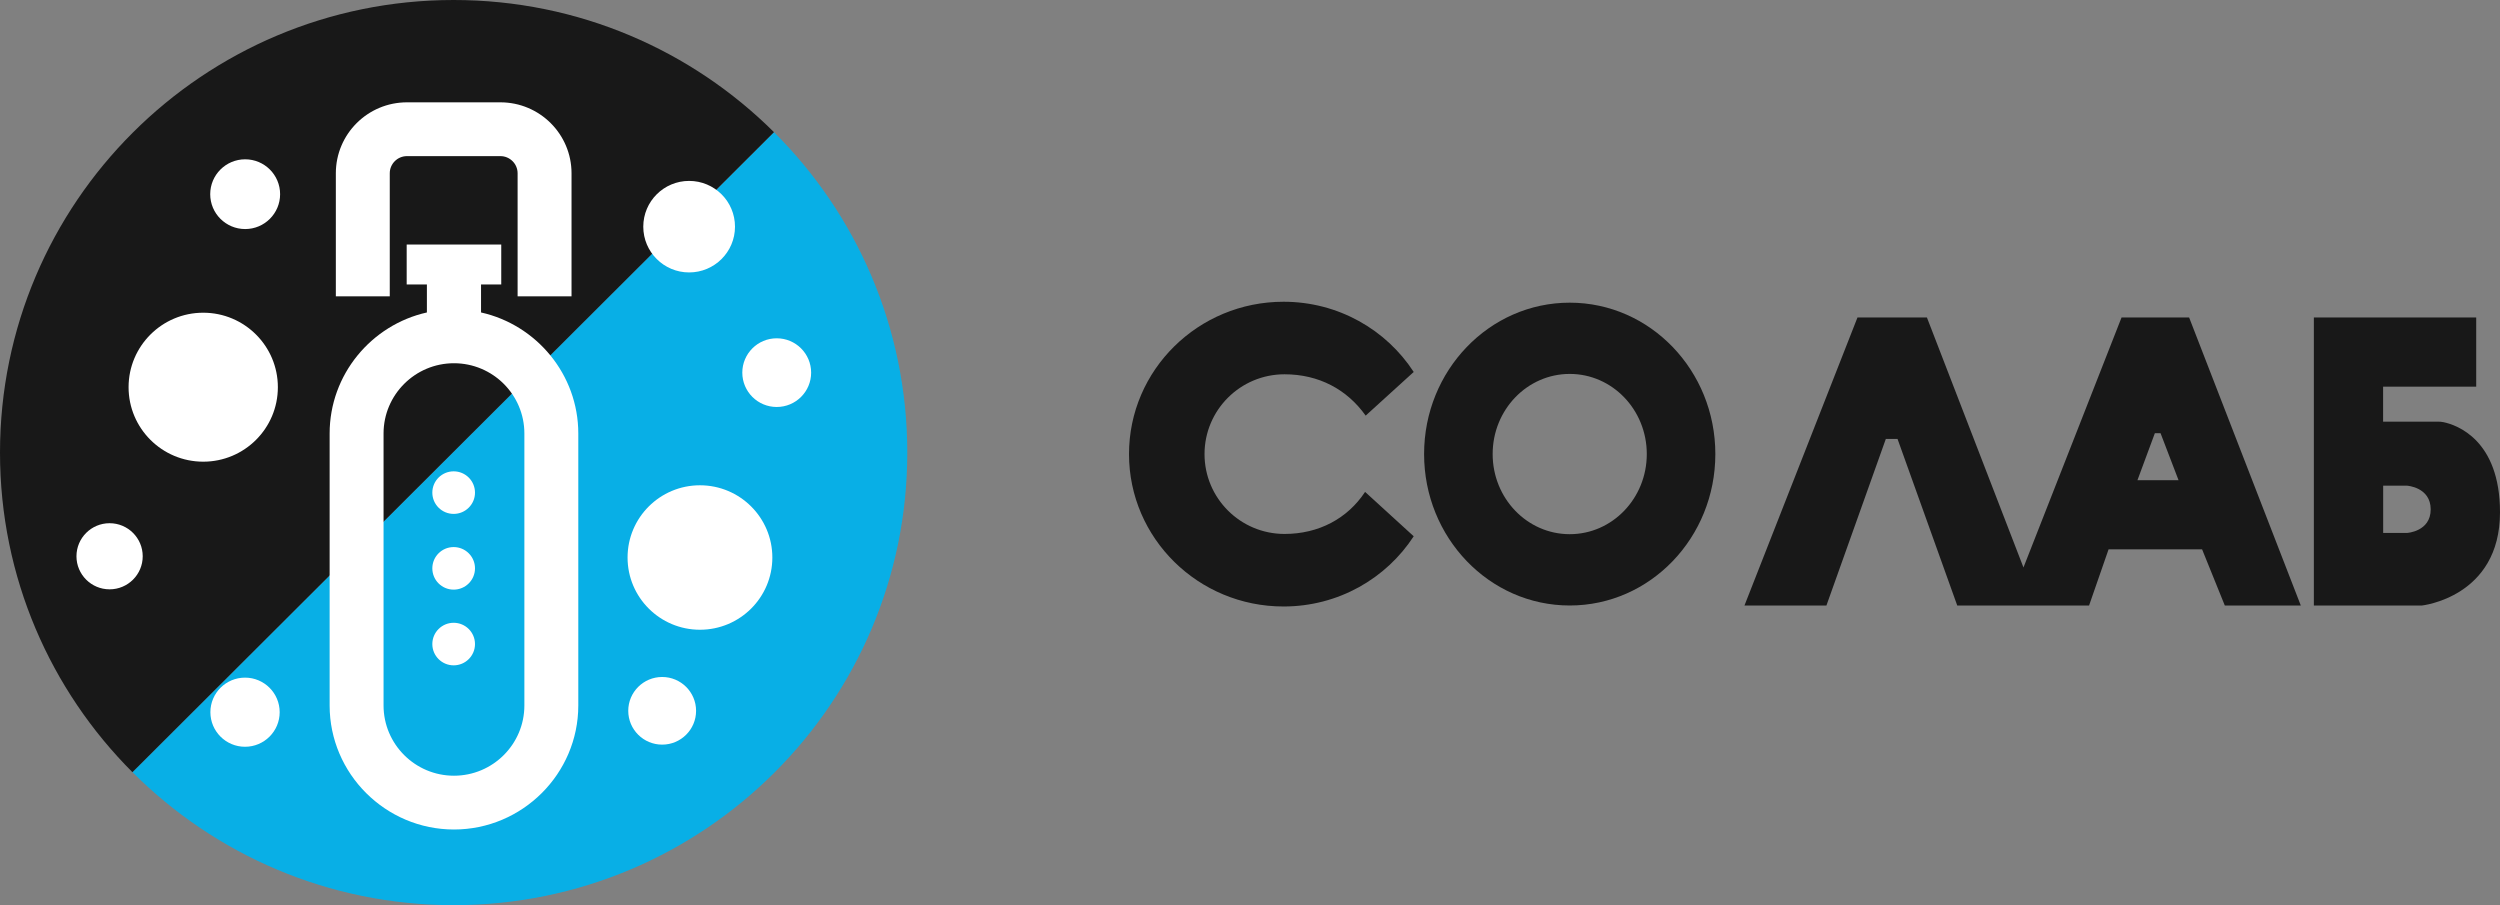 <svg width="116" height="42" viewBox="0 0 116 42" fill="none" xmlns="http://www.w3.org/2000/svg">
<rect x="0" y="0" width="116" height="42" fill="#808080" stroke="none"/>
<path d="M42.098 21.001C42.098 32.598 32.674 42 21.049 42C15.227 42 9.957 39.641 6.146 35.829L35.913 6.132C39.733 9.933 42.098 15.191 42.098 21.001Z" fill="#08AFE6"/>
<path d="M35.912 6.132L6.144 35.829C2.347 32.03 0 26.789 0 21.001C0 9.402 9.424 0 21.047 0C26.849 0 32.104 2.343 35.912 6.132Z" fill="#181818"/>
<path d="M11.376 10.628C12.271 10.628 12.997 9.904 12.997 9.01C12.997 8.117 12.271 7.392 11.376 7.392C10.48 7.392 9.754 8.117 9.754 9.01C9.754 9.904 10.48 10.628 11.376 10.628Z" fill="white"/>
<path d="M9.43 21.422C11.343 21.422 12.893 19.875 12.893 17.966C12.893 16.058 11.343 14.51 9.43 14.51C7.517 14.51 5.966 16.058 5.966 17.966C5.966 19.875 7.517 21.422 9.43 21.422Z" fill="white"/>
<path d="M5.085 27.345C5.934 27.345 6.622 26.658 6.622 25.811C6.622 24.964 5.934 24.277 5.085 24.277C4.236 24.277 3.548 24.964 3.548 25.811C3.548 26.658 4.236 27.345 5.085 27.345Z" fill="white"/>
<path d="M11.369 34.65C12.257 34.65 12.977 33.932 12.977 33.046C12.977 32.16 12.257 31.442 11.369 31.442C10.482 31.442 9.762 32.16 9.762 33.046C9.762 33.932 10.482 34.65 11.369 34.65Z" fill="white"/>
<path d="M30.725 34.551C31.593 34.551 32.298 33.849 32.298 32.982C32.298 32.115 31.593 31.412 30.725 31.412C29.856 31.412 29.151 32.115 29.151 32.982C29.151 33.849 29.856 34.551 30.725 34.551Z" fill="white"/>
<path d="M32.478 29.22C34.333 29.22 35.837 27.72 35.837 25.869C35.837 24.018 34.333 22.517 32.478 22.517C30.623 22.517 29.119 24.018 29.119 25.869C29.119 27.72 30.623 29.22 32.478 29.22Z" fill="white"/>
<path d="M36.04 18.884C36.922 18.884 37.637 18.17 37.637 17.291C37.637 16.411 36.922 15.697 36.04 15.697C35.158 15.697 34.443 16.411 34.443 17.291C34.443 18.17 35.158 18.884 36.04 18.884Z" fill="white"/>
<path d="M31.976 12.641C33.151 12.641 34.104 11.69 34.104 10.518C34.104 9.345 33.151 8.394 31.976 8.394C30.801 8.394 29.848 9.345 29.848 10.518C29.848 11.69 30.801 12.641 31.976 12.641Z" fill="white"/>
<path d="M21.05 23.845C21.596 23.845 22.04 23.403 22.04 22.858C22.04 22.312 21.596 21.87 21.05 21.87C20.503 21.87 20.06 22.312 20.06 22.858C20.06 23.403 20.503 23.845 21.05 23.845Z" fill="white"/>
<path d="M21.05 27.359C21.596 27.359 22.04 26.917 22.04 26.371C22.04 25.826 21.596 25.384 21.05 25.384C20.503 25.384 20.06 25.826 20.06 26.371C20.06 26.917 20.503 27.359 21.05 27.359Z" fill="white"/>
<path d="M21.05 30.872C21.596 30.872 22.04 30.43 22.04 29.885C22.04 29.339 21.596 28.897 21.05 28.897C20.503 28.897 20.06 29.339 20.06 29.885C20.06 30.43 20.503 30.872 21.05 30.872Z" fill="white"/>
<path d="M23.258 11.345H18.87V13.2H19.808V14.498C17.234 15.073 15.295 17.378 15.295 20.113V32.734C15.295 35.9 17.891 38.489 21.064 38.489C24.237 38.489 26.833 35.9 26.833 32.734V20.113C26.833 17.378 24.894 15.073 22.32 14.498V13.2H23.258V11.345ZM21.064 35.993C19.263 35.993 17.797 34.531 17.797 32.734V20.113C17.797 18.316 19.263 16.854 21.064 16.854C22.866 16.854 24.331 18.316 24.331 20.113V32.734C24.331 34.531 22.866 35.993 21.064 35.993Z" fill="white"/>
<path d="M23.218 4.748H18.884C17.061 4.748 15.583 6.222 15.583 8.041V13.75H18.085V8.041C18.085 7.601 18.444 7.244 18.884 7.244H23.218C23.657 7.244 24.017 7.601 24.017 8.041V13.75H26.519V8.041C26.519 6.222 25.04 4.748 23.218 4.748Z" fill="white"/>
<path d="M63.34 22.824L65.596 24.883C64.324 26.842 62.095 28.141 59.556 28.141C55.597 28.141 52.386 24.975 52.386 21.071C52.386 17.166 55.597 14.001 59.556 14.001C62.095 14.001 64.324 15.3 65.596 17.259L63.367 19.285C62.504 18.07 61.192 17.367 59.602 17.367C57.552 17.367 55.89 19.025 55.89 21.071C55.89 23.116 57.552 24.775 59.602 24.775C61.192 24.775 62.526 24.058 63.34 22.824Z" fill="#181818"/>
<path d="M72.836 14.044C69.105 14.044 66.078 17.188 66.078 21.068C66.078 24.948 69.105 28.095 72.836 28.095C76.568 28.095 79.592 24.948 79.592 21.068C79.592 17.188 76.568 14.044 72.836 14.044ZM72.836 24.786C70.859 24.786 69.259 23.122 69.259 21.068C69.259 19.015 70.859 17.35 72.836 17.35C74.813 17.35 76.411 19.015 76.411 21.068C76.411 23.122 74.811 24.786 72.836 24.786Z" fill="#181818"/>
<path d="M101.575 14.731H98.44L93.889 26.331L89.409 14.731H86.187L80.942 28.098H84.745L87.503 20.365H88.045L90.817 28.098H96.932L97.838 25.489H102.177L103.232 28.098H106.758L101.575 14.731ZM99.178 22.28L99.986 20.099H100.249L101.084 22.28H99.178Z" fill="#181818"/>
<path d="M113.389 19.591C113.299 19.572 113.212 19.564 113.123 19.564H110.576V17.94H114.896V14.731H107.363V28.098H112.363C112.363 28.098 116 27.719 116 23.771C116 20.397 113.977 19.715 113.389 19.591ZM111.683 24.729H110.579V22.535H111.683C111.683 22.535 112.784 22.602 112.784 23.636C112.784 24.669 111.683 24.729 111.683 24.729Z" fill="#181818"/>
</svg>
